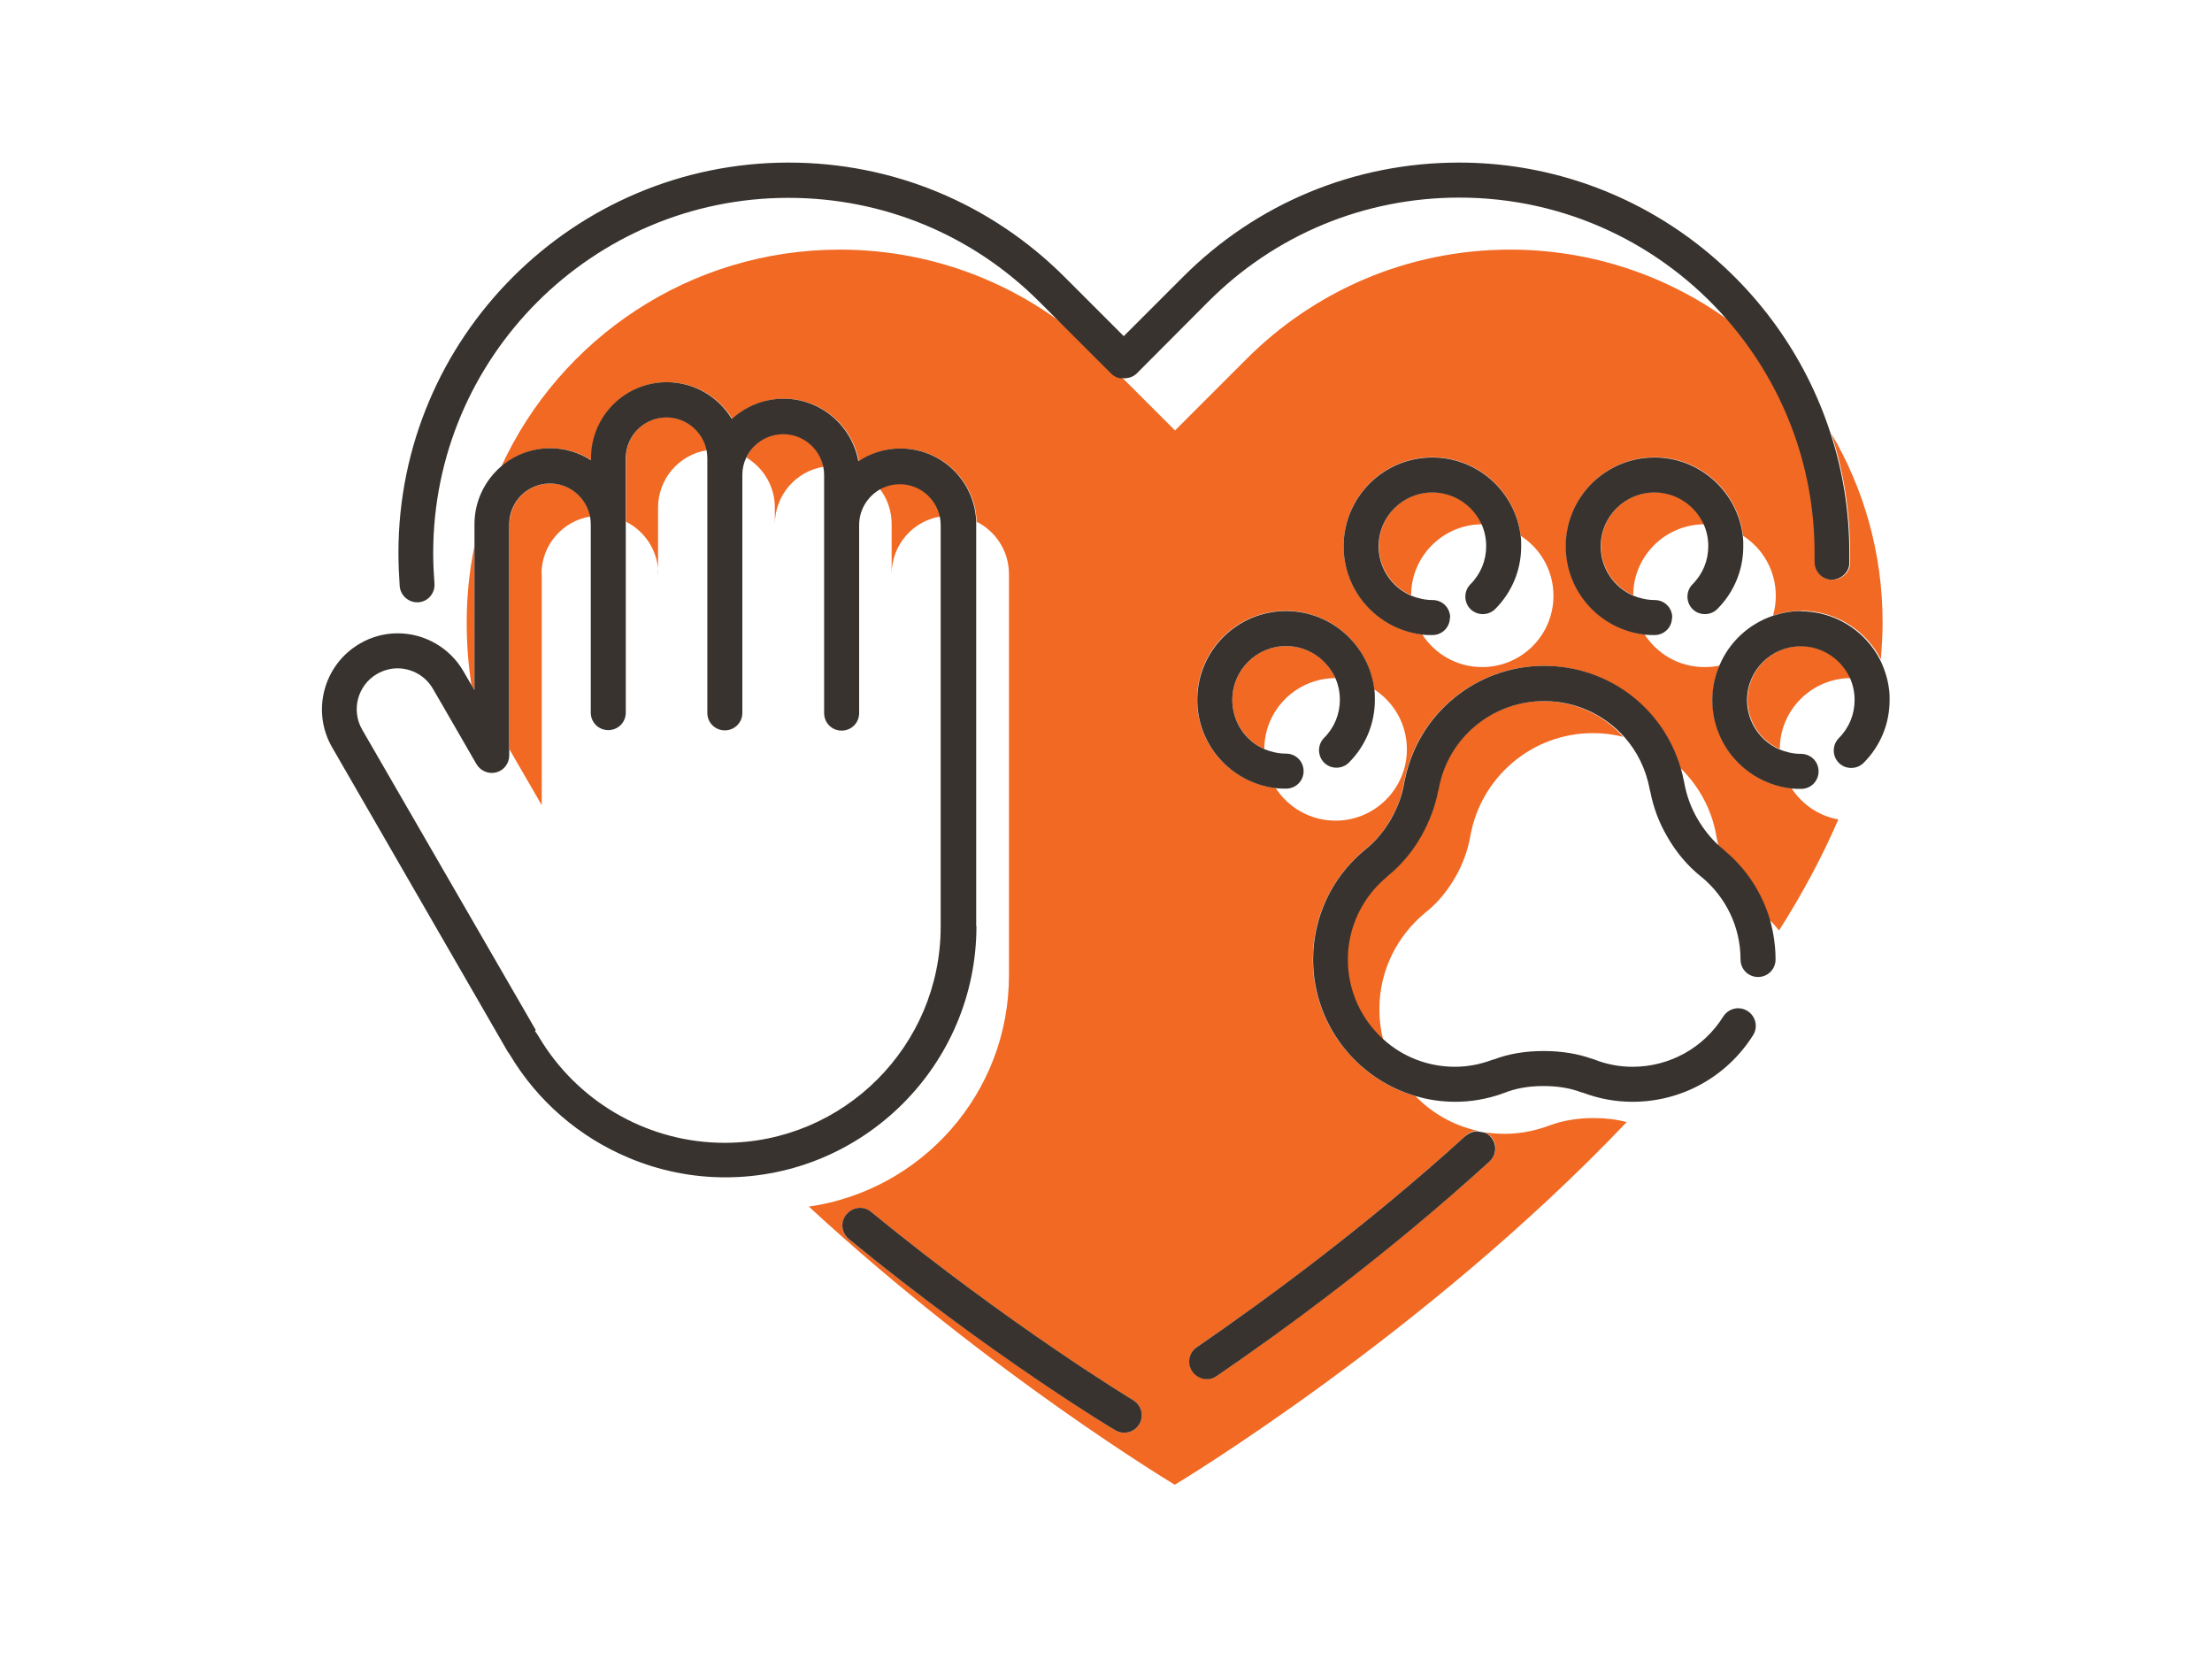 <?xml version="1.0" encoding="UTF-8"?>
<svg id="Layer_1" data-name="Layer 1" xmlns="http://www.w3.org/2000/svg" viewBox="0 0 88.44 66.98">
  <defs>
    <style>
      .cls-1 {
        fill: none;
      }

      .cls-2 {
        fill: #f16922;
      }

      .cls-3 {
        fill: #38332f;
      }
    </style>
  </defs>
  <path class="cls-1" d="M58.35,7.9c-3.8,0-7.37,1.48-10.05,4.17l-2.85,2.86c-.15.15-.37.21-.58.19l2.09,2.09,2.85-2.85c2.7-2.71,6.43-4.38,10.55-4.38,3.25,0,6.25,1.04,8.7,2.8-2.61-2.99-6.44-4.88-10.7-4.88Z"/>
  <path class="cls-2" d="M26.31,22.95v-2.65c0-1.16.84-2.12,1.95-2.3-.15-.75-.81-1.32-1.6-1.32-.9,0-1.63.73-1.63,1.63v2.55c.76.38,1.29,1.17,1.29,2.09Z"/>
  <path class="cls-2" d="M21.65,22.95c0-1.16.84-2.12,1.95-2.3-.15-.75-.81-1.32-1.6-1.32-.9,0-1.63.73-1.63,1.63v9l1.29,2.23v-9.24Z"/>
  <path class="cls-2" d="M30.98,20.3v.66c0-1.16.84-2.12,1.95-2.3-.15-.75-.81-1.32-1.6-1.32-.66,0-1.23.39-1.49.95.68.41,1.14,1.15,1.14,2Z"/>
  <path class="cls-2" d="M72.02,25.83c-1.19,0-2.15.97-2.15,2.15,0,.88.53,1.64,1.29,1.97,0-1.56,1.27-2.83,2.83-2.84-.33-.76-1.09-1.28-1.97-1.28Z"/>
  <path class="cls-2" d="M18.96,21.88c-.2.97-.3,1.98-.3,3.01,0,.84.06,1.67.19,2.5l.12.2v-5.71Z"/>
  <path class="cls-2" d="M35.65,22.95c0-1.16.84-2.12,1.95-2.3-.15-.75-.81-1.32-1.6-1.32-.3,0-.58.08-.82.22.3.39.47.88.47,1.41v1.99Z"/>
  <path class="cls-2" d="M66.16,19.68c-1.19,0-2.15.97-2.15,2.15,0,.88.53,1.64,1.29,1.97,0-1.56,1.27-2.83,2.84-2.84-.33-.76-1.09-1.28-1.97-1.28Z"/>
  <path class="cls-2" d="M57.28,19.68c-1.19,0-2.15.97-2.15,2.15,0,.88.53,1.64,1.29,1.97,0-1.56,1.27-2.83,2.83-2.84-.33-.76-1.09-1.28-1.97-1.28Z"/>
  <path class="cls-2" d="M61.72,28.03c-2.08,0-3.85,1.48-4.22,3.53,0,.03-.01.05-.02.07-.12.62-.34,1.23-.68,1.81-.36.63-.81,1.16-1.33,1.58-.01.01-.03.03-.04.04-.99.82-1.56,2.02-1.56,3.3s.55,2.41,1.43,3.2c-.1-.39-.15-.79-.15-1.21,0-1.55.71-2.92,1.81-3.84h0c.49-.38.89-.86,1.22-1.43.31-.53.51-1.1.61-1.67h0c.42-2.33,2.45-4.1,4.9-4.1.42,0,.83.05,1.21.15-.79-.89-1.94-1.43-3.2-1.43Z"/>
  <path class="cls-2" d="M51.42,25.83c-1.19,0-2.15.97-2.15,2.15,0,.88.53,1.63,1.28,1.97,0-1.56,1.27-2.83,2.84-2.84-.33-.76-1.09-1.28-1.97-1.28Z"/>
  <path class="cls-2" d="M71.61,31.51c-1.77-.2-3.14-1.71-3.14-3.53,0-.49.1-.95.28-1.37-.19.04-.39.06-.6.06-1.01,0-1.89-.52-2.4-1.31-1.76-.21-3.14-1.71-3.14-3.53,0-1.96,1.59-3.55,3.55-3.55,1.82,0,3.32,1.37,3.53,3.14.79.51,1.31,1.39,1.31,2.4,0,.28-.04.54-.11.79.36-.12.74-.19,1.14-.19,1.38,0,2.58.79,3.17,1.94.04-.49.07-.99.07-1.48,0-2.76-.75-5.34-2.05-7.55.49,1.51.75,3.11.75,4.78,0,.13,0,.26,0,.39,0,.39-.33.67-.71.68-.39,0-.69-.33-.68-.72,0-.12,0-.24,0-.36,0-3.57-1.32-6.83-3.5-9.32-2.45-1.76-5.45-2.8-8.7-2.8-4.12,0-7.85,1.67-10.55,4.38l-2.85,2.85-2.09-2.09c-.15-.02-.3-.08-.41-.19l-2-2c-2.48-1.85-5.56-2.95-8.9-2.95-6.01,0-11.19,3.56-13.54,8.68.53-.46,1.23-.74,1.98-.74.6,0,1.16.18,1.63.48v-.09c0-1.67,1.36-3.03,3.03-3.03,1.1,0,2.07.59,2.6,1.47.54-.5,1.27-.81,2.07-.81,1.49,0,2.73,1.08,2.99,2.5.48-.32,1.06-.51,1.68-.51,1.64,0,2.98,1.31,3.03,2.93.76.38,1.29,1.17,1.29,2.09v16.05c0,4.7-3.48,8.59-8,9.24,7.23,6.68,14.63,11.12,14.63,11.12,0,0,9.97-5.98,18.07-14.5-.42-.11-.86-.16-1.32-.16-.61,0-1.21.09-1.75.29h0c-.56.21-1.17.34-1.81.34-.27,0-.54-.02-.8-.06.09.04.18.1.25.17.26.29.24.73-.05.99-4.1,3.72-8.2,6.72-10.91,8.58-.12.08-.26.12-.39.12-.22,0-.44-.11-.58-.31-.22-.32-.14-.75.18-.97,2.68-1.83,6.72-4.79,10.76-8.46.13-.12.29-.18.46-.18-.97-.21-1.83-.71-2.49-1.39-2.36-.69-4.1-2.88-4.1-5.46,0-1.67.73-3.24,2.01-4.33.02-.02.04-.04.07-.06.41-.32.75-.72,1.04-1.23.27-.46.44-.95.52-1.43,0-.03.01-.06.02-.09.52-2.67,2.85-4.6,5.58-4.6,2.55,0,4.76,1.69,5.46,4.09.73.71,1.25,1.65,1.43,2.7h0c.02.13.05.26.09.4.06.05.12.11.19.16.02.02.04.04.06.06.87.73,1.48,1.69,1.79,2.75.14.13.26.27.38.42.92-1.45,1.72-2.93,2.37-4.44-.79-.14-1.46-.61-1.88-1.26ZM45.55,56.94c-.13.22-.36.34-.6.34-.12,0-.25-.03-.36-.1-.05-.03-4.98-3-10.65-7.64-.3-.24-.34-.69-.1-.99.25-.3.69-.34.99-.1,5.59,4.58,10.43,7.5,10.48,7.53.33.2.44.63.24.96ZM53.4,32.81c-1.01,0-1.89-.52-2.4-1.31-1.77-.21-3.14-1.71-3.14-3.53,0-1.96,1.59-3.55,3.55-3.55,1.82,0,3.32,1.37,3.53,3.14.79.51,1.31,1.39,1.31,2.4,0,1.57-1.28,2.85-2.85,2.85ZM59.26,26.67c-1.01,0-1.89-.52-2.4-1.31-1.77-.21-3.14-1.71-3.14-3.53,0-1.96,1.59-3.55,3.55-3.55,1.82,0,3.32,1.37,3.53,3.14.79.51,1.31,1.39,1.31,2.4,0,1.58-1.28,2.85-2.85,2.85Z"/>
  <path class="cls-3" d="M45.31,55.98s-4.89-2.95-10.48-7.53c-.3-.25-.74-.2-.99.1-.25.3-.2.74.1.99,5.67,4.65,10.6,7.62,10.65,7.64.11.07.24.1.36.1.24,0,.47-.12.6-.34.2-.33.09-.76-.24-.96Z"/>
  <path class="cls-3" d="M44.87,15.12c.21.02.43-.04.58-.19l2.85-2.86c2.68-2.69,6.25-4.17,10.05-4.17,4.27,0,8.1,1.89,10.7,4.88,2.18,2.5,3.5,5.76,3.5,9.32,0,.12,0,.24,0,.36,0,.39.3.71.68.72.38-.01.71-.3.71-.68,0-.13,0-.26,0-.39,0-1.67-.26-3.27-.75-4.78-2.02-6.27-7.92-10.83-14.86-10.83-4.17,0-8.1,1.63-11.04,4.58l-2.36,2.36-2.36-2.36c-2.95-2.95-6.87-4.58-11.04-4.58-8.6,0-15.6,7-15.6,15.6,0,.44.02.89.05,1.33.03.37.34.65.7.65.02,0,.04,0,.05,0,.39-.03.67-.37.64-.75-.03-.4-.05-.81-.05-1.22,0-7.83,6.37-14.2,14.2-14.2,3.8,0,7.37,1.48,10.05,4.17l.86.86,2,2c.11.11.26.18.41.19Z"/>
  <path class="cls-3" d="M58.61,45.4c-4.04,3.67-8.08,6.62-10.76,8.46-.32.22-.4.65-.18.97.14.2.36.31.58.31.14,0,.27-.04.39-.12,2.72-1.86,6.81-4.85,10.91-8.58.29-.26.31-.7.05-.99-.07-.08-.16-.14-.25-.17-.1-.02-.19-.03-.28-.05-.16,0-.33.06-.46.18Z"/>
  <path class="cls-3" d="M60.02,43.73s.08-.02.11-.03c.47-.19.99-.28,1.58-.28.56,0,1.07.08,1.51.25.03,0,.05.02.08.02.64.24,1.3.36,1.97.36,1.97,0,3.77-1,4.82-2.66.21-.33.11-.76-.22-.97-.33-.21-.76-.11-.97.22-.79,1.26-2.15,2.01-3.63,2.01-.53,0-1.05-.1-1.55-.3-.03-.01-.07-.02-.1-.03-.57-.2-1.21-.3-1.9-.3-.74,0-1.4.11-2,.34-.03,0-.05.01-.08.02-.48.18-.98.27-1.47.27-1.09,0-2.1-.41-2.85-1.09-.88-.79-1.43-1.93-1.43-3.2s.57-2.48,1.56-3.3c.01-.01.03-.03.04-.04.52-.42.97-.95,1.33-1.58.33-.58.56-1.19.68-1.81,0-.02.01-.05.02-.07.36-2.05,2.14-3.53,4.22-3.53,1.26,0,2.41.55,3.2,1.43.51.57.87,1.29,1.02,2.1,0,.03.01.05.02.08.12.62.34,1.23.68,1.81.36.63.81,1.16,1.33,1.58.01.01.02.02.04.03.99.82,1.56,2.02,1.56,3.3,0,.39.31.7.7.7s.7-.31.7-.7c0-.54-.08-1.07-.22-1.58-.31-1.06-.92-2.02-1.79-2.75-.02-.02-.04-.04-.06-.06-.06-.05-.13-.1-.19-.16-.33-.29-.61-.65-.86-1.07-.27-.46-.44-.95-.53-1.44,0-.03-.01-.06-.02-.09-.03-.17-.07-.33-.12-.5-.7-2.41-2.9-4.09-5.46-4.09-2.73,0-5.06,1.93-5.58,4.6,0,.03-.02.06-.02.09-.08.49-.26.97-.52,1.43-.29.5-.63.91-1.04,1.23-.02.02-.05.04-.07.06-1.28,1.08-2.01,2.66-2.01,4.33,0,2.58,1.73,4.77,4.1,5.46.5.15,1.04.23,1.59.23.63,0,1.25-.11,1.86-.32Z"/>
  <path class="cls-3" d="M52.12,30.83c0-.39-.31-.7-.7-.7-.31,0-.6-.07-.87-.18-.76-.33-1.28-1.09-1.28-1.97,0-1.19.97-2.15,2.15-2.15.88,0,1.63.53,1.97,1.28.12.27.18.56.18.87,0,.57-.22,1.11-.63,1.52-.27.27-.27.72,0,.99.27.27.72.27.99,0,.67-.67,1.04-1.56,1.04-2.51,0-.14,0-.28-.02-.41-.21-1.76-1.71-3.14-3.53-3.14-1.96,0-3.55,1.59-3.55,3.55,0,1.82,1.37,3.32,3.14,3.53.14.02.27.02.41.02.39,0,.7-.31.7-.7Z"/>
  <path class="cls-3" d="M57.98,24.69c0-.39-.31-.7-.7-.7-.31,0-.6-.07-.87-.18-.76-.33-1.29-1.09-1.29-1.97,0-1.19.97-2.15,2.15-2.15.88,0,1.63.53,1.97,1.28.12.27.18.56.18.87,0,.57-.22,1.11-.63,1.52-.27.27-.27.72,0,.99.27.27.72.27.99,0,.67-.67,1.04-1.56,1.04-2.51,0-.14,0-.28-.02-.41-.21-1.76-1.71-3.14-3.53-3.14-1.96,0-3.55,1.59-3.55,3.55,0,1.82,1.37,3.32,3.14,3.53.14.02.27.02.41.02.39,0,.7-.31.7-.7Z"/>
  <path class="cls-3" d="M66.86,24.69c0-.39-.31-.7-.7-.7-.31,0-.6-.07-.87-.18-.76-.33-1.29-1.09-1.29-1.97,0-1.19.97-2.15,2.15-2.15.88,0,1.63.53,1.97,1.28.12.27.18.56.18.87,0,.57-.22,1.11-.63,1.52-.27.27-.27.72,0,.99.27.27.72.27.99,0,.67-.67,1.04-1.56,1.04-2.51,0-.14,0-.28-.02-.41-.21-1.76-1.71-3.14-3.53-3.14-1.96,0-3.55,1.59-3.55,3.55,0,1.82,1.37,3.32,3.14,3.53.14.02.27.02.41.02.39,0,.7-.31.7-.7Z"/>
  <path class="cls-3" d="M72.02,24.43c-.4,0-.78.07-1.14.19-.97.33-1.75,1.06-2.14,2-.18.42-.28.89-.28,1.37,0,1.82,1.37,3.32,3.14,3.53.14.02.27.02.41.02.39,0,.7-.31.7-.7s-.31-.7-.7-.7c-.31,0-.6-.07-.87-.18-.76-.33-1.29-1.09-1.29-1.97,0-1.19.97-2.15,2.15-2.15.88,0,1.63.53,1.97,1.28.12.27.18.56.18.87,0,.57-.22,1.11-.63,1.52-.27.27-.27.72,0,.99.27.27.72.27.99,0,.67-.67,1.04-1.56,1.04-2.51,0-.14,0-.28-.02-.41-.05-.43-.18-.83-.36-1.2-.59-1.15-1.79-1.94-3.17-1.94Z"/>
  <path class="cls-3" d="M39.03,37.01v-16.05s0-.07,0-.1c-.05-1.63-1.39-2.93-3.03-2.93-.62,0-1.2.19-1.68.51-.26-1.42-1.5-2.5-2.99-2.5-.8,0-1.52.31-2.07.81-.53-.88-1.5-1.47-2.6-1.47-1.67,0-3.03,1.36-3.03,3.03v.09c-.47-.3-1.03-.48-1.63-.48-.76,0-1.45.28-1.98.74-.64.56-1.05,1.38-1.05,2.3v6.63l-.12-.2-.32-.55c-.54-.94-1.55-1.52-2.63-1.52-.53,0-1.05.14-1.51.41-1.45.84-1.95,2.7-1.11,4.15l7.01,12.15s.06.09.09.13c1.12,1.88,2.8,3.31,4.76,4.13,1.21.51,2.52.78,3.86.78,5.53,0,10.04-4.5,10.04-10.04ZM21.42,41.18l-6.94-12.01c-.45-.78-.18-1.78.6-2.23.25-.14.53-.22.81-.22.58,0,1.13.31,1.42.82l.28.48,1.46,2.53c.16.27.48.41.79.33.31-.08.52-.36.52-.68v-9.24c0-.9.73-1.63,1.63-1.63.79,0,1.45.57,1.6,1.32.02.1.03.21.03.32v7.52c0,.39.31.7.7.7s.7-.31.7-.7v-10.17c0-.9.73-1.63,1.63-1.63.79,0,1.45.57,1.6,1.32.02.1.03.21.03.32v10.17c0,.39.31.7.7.7s.7-.31.7-.7v-9.51c0-.24.05-.47.15-.68.26-.56.83-.95,1.49-.95.79,0,1.45.57,1.6,1.32.02.1.03.21.03.32v9.51c0,.39.31.7.7.7s.7-.31.7-.7v-7.52c0-.6.33-1.13.81-1.41.24-.14.52-.22.82-.22.79,0,1.45.57,1.6,1.32.02.1.03.21.03.32v16.05c0,4.76-3.87,8.64-8.64,8.64-2.95,0-5.7-1.52-7.28-4-.07-.11-.14-.22-.21-.34-.03-.05-.06-.09-.09-.12Z"/>
</svg>
